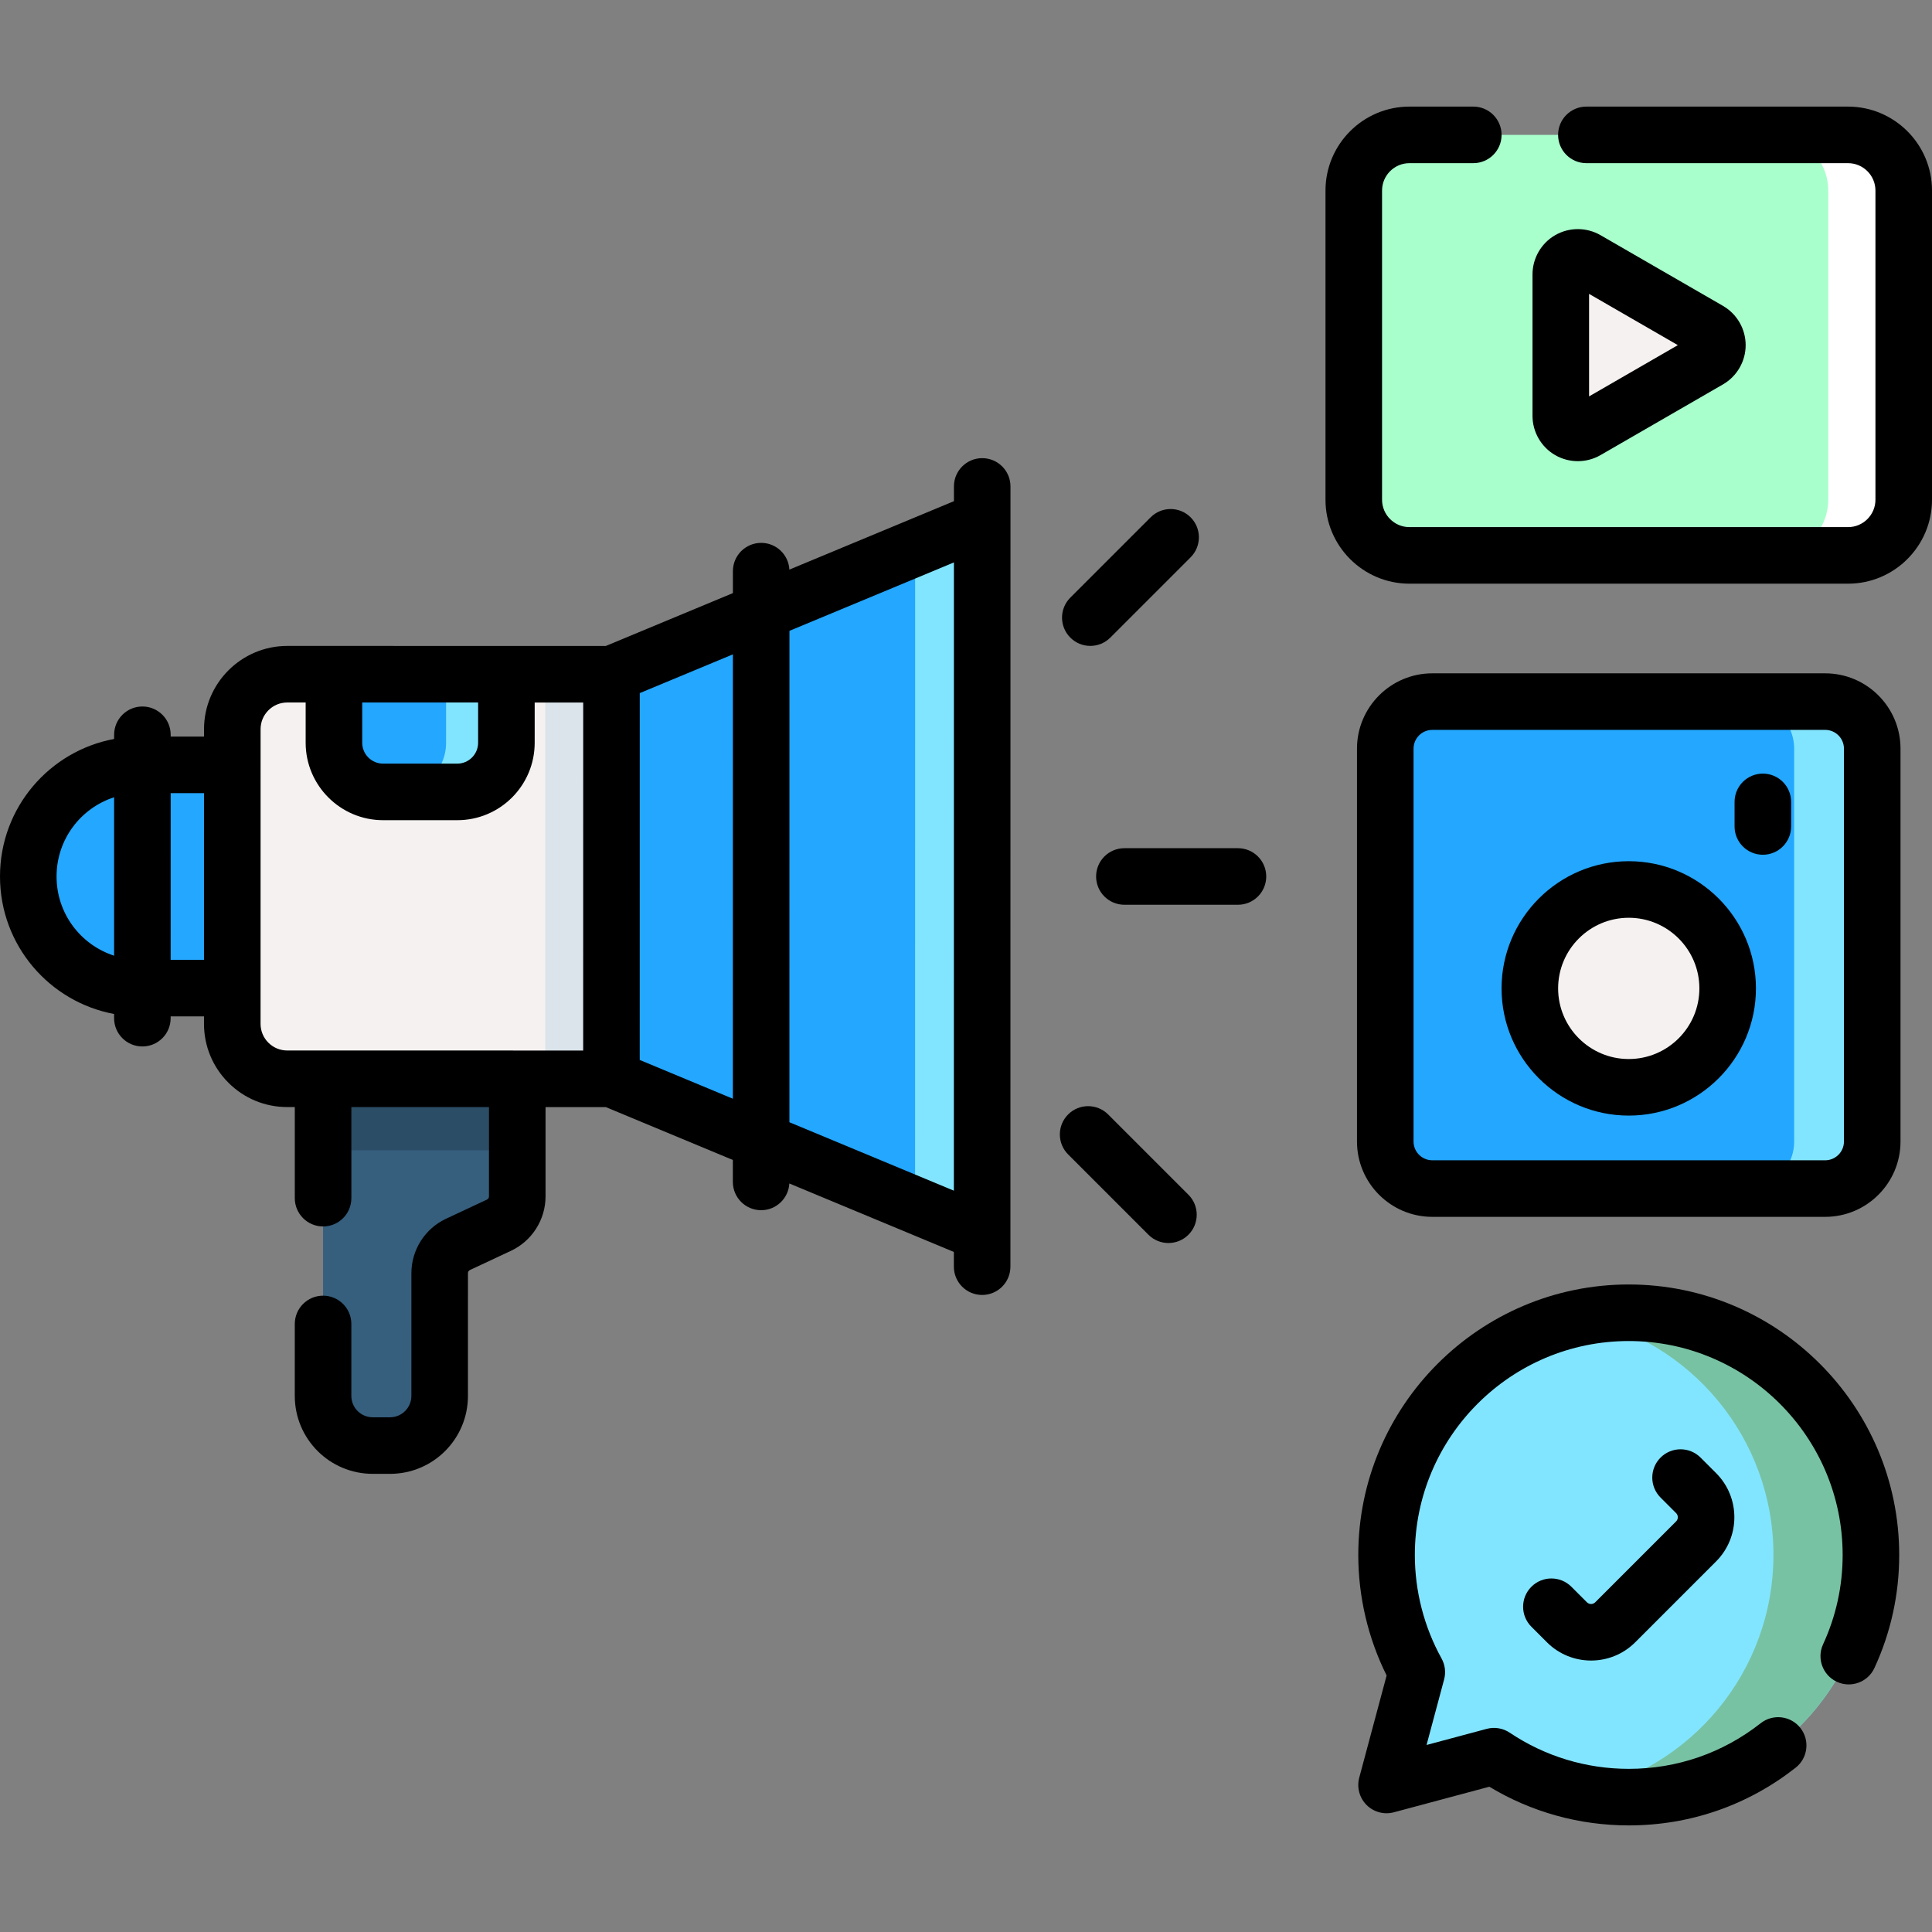 <?xml version="1.0"?>
<svg xmlns="http://www.w3.org/2000/svg" xmlns:xlink="http://www.w3.org/1999/xlink" xmlns:svgjs="http://svgjs.com/svgjs" version="1.1" width="512" height="512" x="0" y="0" viewBox="0 0 512.358 512.358" style="enable-background:new 0 0 512 512" xml:space="preserve" class=""><rect x="0" y="0" width="512.358" height="512.358" fill="#808080" stroke="none"/><g><g xmlns="http://www.w3.org/2000/svg"><path d="m490.095 147.289h-116.316c-8.154 0-14.764-6.61-14.764-14.764v-81.99c0-8.154 6.61-14.764 14.764-14.764h116.316c8.154 0 14.764 6.61 14.764 14.764v81.991c-.001 8.153-6.611 14.763-14.764 14.763z" fill="#a8ffcc" data-original="#dd636e" style="" class=""/><path d="m490.094 35.77h-20.021c8.154 0 14.764 6.61 14.764 14.764v81.991c0 8.154-6.61 14.764-14.764 14.764h20.021c8.154 0 14.764-6.61 14.764-14.764v-81.991c.001-8.153-6.609-14.764-14.764-14.764z" fill="#ffffff" data-original="#da4a54" style="" class=""/><path d="m453.179 87.616-32.485-18.755c-3.013-1.739-6.779.435-6.779 3.914v37.511c0 3.479 3.766 5.653 6.779 3.914l32.485-18.755c3.013-1.741 3.013-6.089 0-7.829z" fill="#f6f1f1" data-original="#f6f1f1" style="" class=""/><path d="m484.03 315.202h-104.187c-6.89 0-12.476-5.586-12.476-12.476v-104.187c0-6.89 5.586-12.476 12.476-12.476h104.187c6.89 0 12.476 5.586 12.476 12.476v104.187c0 6.891-5.586 12.476-12.476 12.476z" fill="#23a7ff" data-original="#e27d47" style="" class=""/><path d="m484.03 186.064h-20.699c6.89 0 12.476 5.585 12.476 12.475v104.187c0 6.89-5.585 12.476-12.476 12.476h20.699c6.89 0 12.476-5.585 12.476-12.476v-104.187c0-6.89-5.586-12.475-12.476-12.475z" fill="#82e5ff" data-original="#dd544f" style="" class=""/><circle cx="431.937" cy="262.119" fill="#f6f1f1" r="26.232" data-original="#f6f1f1" style="" class=""/><path d="m431.937 348.137c-35.471 0-64.225 28.755-64.225 64.225 0 11.276 2.915 21.867 8.019 31.078l-8.019 29.926 28.492-7.634c10.216 6.854 22.507 10.856 35.733 10.856 35.471 0 64.226-28.755 64.226-64.225s-28.756-64.226-64.226-64.226z" fill="#82e5ff" data-original="#95d6a4" style="" class=""/><path d="m431.937 348.137c-4.429 0-8.752.448-12.929 1.302 29.274 5.983 51.297 31.881 51.297 62.923 0 31.032-22.009 56.924-51.269 62.918 4.169.851 8.481 1.308 12.901 1.308 35.471 0 64.226-28.755 64.226-64.225s-28.756-64.226-64.226-64.226z" fill="#78c2a4" data-original="#78c2a4" style=""/><g><path d="m137.178 275.28-20.571-.002-30.924-.003-.004 47.363-.004 47.538c-.001 7.279 5.9 13.18 13.179 13.181h4.564c7.279.001 13.18-5.9 13.181-13.179l.003-32.56c0-3.258 1.885-6.222 4.835-7.604l10.902-5.107c2.95-1.382 4.835-4.346 4.835-7.604z" fill="#365e7d" data-original="#365e7d" style="" class=""/><path d="m85.683 275.275-.003 29.774 51.496.005.002-29.774-20.57-.002z" fill="#2b4d66" data-original="#2b4d66" style=""/><path d="m162.152 286.096 98.308 40.91.017-189.096-98.315 40.893-19.261 11.997-.007 76.66z" fill="#23a7ff" data-original="#e27d47" style="" class=""/><path d="m162.152 286.096-85.976-.008c-8.052-.001-14.579-6.529-14.578-14.58l.007-78.135c.001-8.052 6.529-14.579 14.58-14.578l85.976.008z" fill="#f6f1f1" data-original="#f6f1f1" style="" class=""/><path d="m144.592 178.802h17.565v107.293h-17.565z" fill="#dae4ea" data-original="#dae4ea" style=""/><path d="m242.692 145.307-.016 174.299 17.784 7.4.017-189.096z" fill="#82e5ff" data-original="#dd544f" style="" class=""/><path d="m37.098 262.039 24.501.002.005-59.203-24.501-.002c-16.348-.001-29.602 13.25-29.604 29.599-.001 16.349 13.251 29.603 29.599 29.604z" fill="#23a7ff" data-original="#e27d47" style="" class=""/><path d="m121.245 210.014-19.642-.002c-7.206-.001-13.047-5.843-13.046-13.048l.002-18.168 45.736.004-.002 18.168c0 7.206-5.842 13.047-13.048 13.046z" fill="#23a7ff" data-original="#e27d47" style="" class=""/><path d="m118.302 178.799-.002 18.168c-.001 7.206-5.843 13.047-13.048 13.046l15.993.001c7.206.001 13.048-5.84 13.048-13.046l.002-18.168z" fill="#82e5ff" data-original="#dd544f" style="" class=""/></g><g><path d="m412.425 120.694c3.707 2.141 8.312 2.141 12.02 0l32.485-18.756c3.707-2.14 6.01-6.128 6.01-10.408 0-4.281-2.303-8.27-6.01-10.409l-32.485-18.756c-3.707-2.141-8.312-2.139-12.02 0-3.707 2.141-6.01 6.129-6.01 10.409v37.511c0 4.28 2.303 8.269 6.01 10.409zm8.99-42.757 23.543 13.593-23.543 13.594z" fill="#000000" data-original="#000000" style="" class=""/><path d="m484.03 178.563h-104.187c-11.015 0-19.976 8.961-19.976 19.976v104.188c0 11.015 8.961 19.976 19.976 19.976h104.187c11.015 0 19.976-8.961 19.976-19.976v-104.188c0-11.015-8.961-19.976-19.976-19.976zm4.976 124.164c0 2.743-2.232 4.976-4.976 4.976h-104.187c-2.743 0-4.976-2.232-4.976-4.976v-104.188c0-2.743 2.232-4.976 4.976-4.976h104.187c2.743 0 4.976 2.232 4.976 4.976z" fill="#000000" data-original="#000000" style="" class=""/><path d="m431.937 228.387c-18.6 0-33.731 15.132-33.731 33.731 0 18.601 15.132 33.732 33.731 33.732s33.731-15.132 33.731-33.732c0-18.599-15.132-33.731-33.731-33.731zm0 52.464c-10.328 0-18.731-8.403-18.731-18.732 0-10.328 8.403-18.731 18.731-18.731s18.731 8.403 18.731 18.731-8.403 18.732-18.731 18.732z" fill="#000000" data-original="#000000" style="" class=""/><path d="m467.5 205.158c-4.143 0-7.5 3.357-7.5 7.5v6.518c0 4.143 3.357 7.5 7.5 7.5s7.5-3.357 7.5-7.5v-6.518c0-4.142-3.357-7.5-7.5-7.5z" fill="#000000" data-original="#000000" style="" class=""/><path d="m423.043 424.924c-.604.604-1.589.606-2.193 0l-4.125-4.125c-2.93-2.928-7.678-2.928-10.607 0-2.929 2.93-2.929 7.678 0 10.607l4.125 4.125c6.452 6.452 16.952 6.451 23.407 0l21.456-21.457c6.451-6.453 6.451-16.953-.001-23.407l-4.125-4.124c-2.932-2.929-7.681-2.929-10.606.001-2.929 2.93-2.929 7.678.001 10.606l4.124 4.123c.604.605.604 1.59 0 2.194z" fill="#000000" data-original="#000000" style="" class=""/><path d="m260.479 121.5c-.001 0-.001 0 0 0-4.143 0-7.501 3.357-7.501 7.499v3.908l-43.636 18.15c-.215-3.95-3.476-7.09-7.478-7.09-.001 0-.001 0-.001 0-4.142 0-7.5 3.357-7.5 7.499v5.821l-33.696 14.016c-52.838-.005-28.674-.003-84.479-.008-.002 0-.001 0-.003 0-12.172 0-22.076 9.904-22.078 22.077v1.966l-8.843-.001v-.477c0-4.143-3.357-7.501-7.499-7.501-.001 0-.001 0-.001 0-4.142 0-7.5 3.357-7.5 7.499v1.112c-17.083 3.166-30.262 18.153-30.264 36.465-.002 18.297 13.161 33.298 30.256 36.47v1.111c0 4.143 3.357 7.501 7.499 7.501h.001c4.142 0 7.5-3.357 7.5-7.499v-.478l8.843.001v1.966c-.001 5.897 2.295 11.442 6.465 15.613s9.715 6.468 15.612 6.468h2.005l-.001 24.159c0 4.142 3.357 7.5 7.5 7.5 4.142 0 7.5-3.357 7.5-7.5l.001-24.158 36.496.003-.002 23.709c0 .348-.204.668-.518.814l-10.9 5.107c-5.56 2.604-9.153 8.253-9.155 14.395l-.003 32.562c0 3.137-2.539 5.678-5.68 5.678h-4.564c-3.139 0-5.68-2.54-5.68-5.681l.002-19.07c0-4.143-3.357-7.501-7.499-7.501-.001 0-.001 0-.001 0-4.142 0-7.5 3.357-7.5 7.499l-.002 19.07c-.002 11.43 9.247 20.681 20.679 20.683h4.566c11.428 0 20.679-9.249 20.679-20.677l.003-32.56c0-.347.203-.666.518-.813l10.902-5.108c5.559-2.605 9.151-8.255 9.153-14.395l.002-23.71 15.975.001 33.696 14.022v5.82c0 4.143 3.357 7.501 7.499 7.501h.001c4.003 0 7.264-3.138 7.479-7.087l43.632 18.157v3.906c0 4.143 3.357 7.501 7.499 7.501h.001c4.142 0 7.5-3.357 7.5-7.499l.001-8.907c0-.001 0-.002 0-.003l.008-94.548.009-103.458c.001-4.142-3.357-7.5-7.498-7.5zm-164.42 64.797c3.691 0 28.294.002 30.735.002l-.001 10.668c0 3.064-2.48 5.546-5.546 5.546h-.001s0 0-.001 0l-19.641-.001c-3.065 0-5.547-2.48-5.547-5.548zm-81.059 46.139c0-9.885 6.439-18.146 15.261-21.008l-.004 42.019c-8.822-2.864-15.259-11.125-15.257-21.011zm30.257 22.104.004-44.203h8.842c-.001 6.745-.003 37.268-.003 44.203zm25.914 21.975c-1.336-1.337-2.072-3.115-2.072-5.006.002-19.46.005-58.777.007-78.135 0-1.892.737-3.669 2.074-5.006s3.114-2.073 5.004-2.073h.001 4.874l-.001 10.667c-.002 11.33 9.215 20.548 20.546 20.55l19.641.001h.003c11.356 0 20.546-9.19 20.546-20.545l.001-10.668 12.867.001c-.001 11.169-.007 81.317-.008 92.293l-78.476-.007c-1.892.001-3.67-.735-5.007-2.072zm98.482 4.579c.001-11.085.008-86.117.009-97.287l24.698-10.273-.011 117.838zm39.696 16.519.012-130.319 43.615-18.141-.007 83.279-.007 83.329z" fill="#000000" data-original="#000000" style="" class=""/><path d="m328.3 224.938h-30.118c-4.143 0-7.5 3.357-7.5 7.5s3.357 7.5 7.5 7.5h30.118c4.143 0 7.5-3.357 7.5-7.5s-3.358-7.5-7.5-7.5z" fill="#000000" data-original="#000000" style="" class=""/><path d="m294.45 169.093 21.296-21.297c2.929-2.929 2.929-7.678-.001-10.606-2.928-2.928-7.677-2.929-10.606.001l-21.296 21.297c-2.929 2.929-2.929 7.678.001 10.606 2.928 2.928 7.676 2.929 10.606-.001z" fill="#000000" data-original="#000000" style="" class=""/><path d="m293.872 295.543c-2.93-2.928-7.678-2.928-10.607 0-2.929 2.93-2.929 7.678 0 10.607l21.297 21.297c2.931 2.929 7.678 2.928 10.607 0 2.929-2.93 2.929-7.678 0-10.607z" fill="#000000" data-original="#000000" style="" class=""/><path d="m431.937 340.637c-39.55 0-71.726 32.176-71.726 71.726 0 11.095 2.591 22.081 7.516 31.969l-7.26 27.094c-.693 2.589.046 5.35 1.94 7.245 1.896 1.895 4.658 2.634 7.245 1.94l25.31-6.781c11.147 6.723 23.857 10.259 36.975 10.259 16.207 0 31.512-5.292 44.26-15.304 3.257-2.559 3.824-7.273 1.266-10.531-2.559-3.257-7.272-3.821-10.531-1.266-10.079 7.916-22.18 12.101-34.994 12.101-11.297 0-22.208-3.314-31.555-9.585-1.799-1.206-4.029-1.577-6.12-1.016l-15.944 4.272 4.656-17.378c.503-1.877.258-3.876-.684-5.576-4.631-8.358-7.079-17.848-7.079-27.443 0-31.278 25.447-56.726 56.726-56.726s56.726 25.447 56.726 56.726c0 8.251-1.746 16.224-5.189 23.697-1.733 3.762-.089 8.217 3.673 9.95 3.761 1.734 8.217.089 9.95-3.673 4.357-9.456 6.566-19.541 6.566-29.975-.002-39.55-32.178-71.725-71.727-71.725z" fill="#000000" data-original="#000000" style="" class=""/><path d="m490.095 28.271h-69.396c-4.143 0-7.5 3.357-7.5 7.5s3.357 7.5 7.5 7.5h69.396c4.005 0 7.264 3.259 7.264 7.264v81.991c0 4.005-3.259 7.264-7.264 7.264h-116.316c-4.006 0-7.265-3.259-7.265-7.264v-81.992c0-4.005 3.259-7.264 7.265-7.264h16.933c4.143 0 7.5-3.357 7.5-7.5s-3.357-7.5-7.5-7.5h-16.933c-12.276 0-22.265 9.987-22.265 22.264v81.991c0 12.276 9.988 22.264 22.265 22.264h116.315c12.276 0 22.264-9.987 22.264-22.264v-81.991c0-12.276-9.987-22.263-22.263-22.263z" fill="#000000" data-original="#000000" style="" class=""/></g></g></g></svg>
